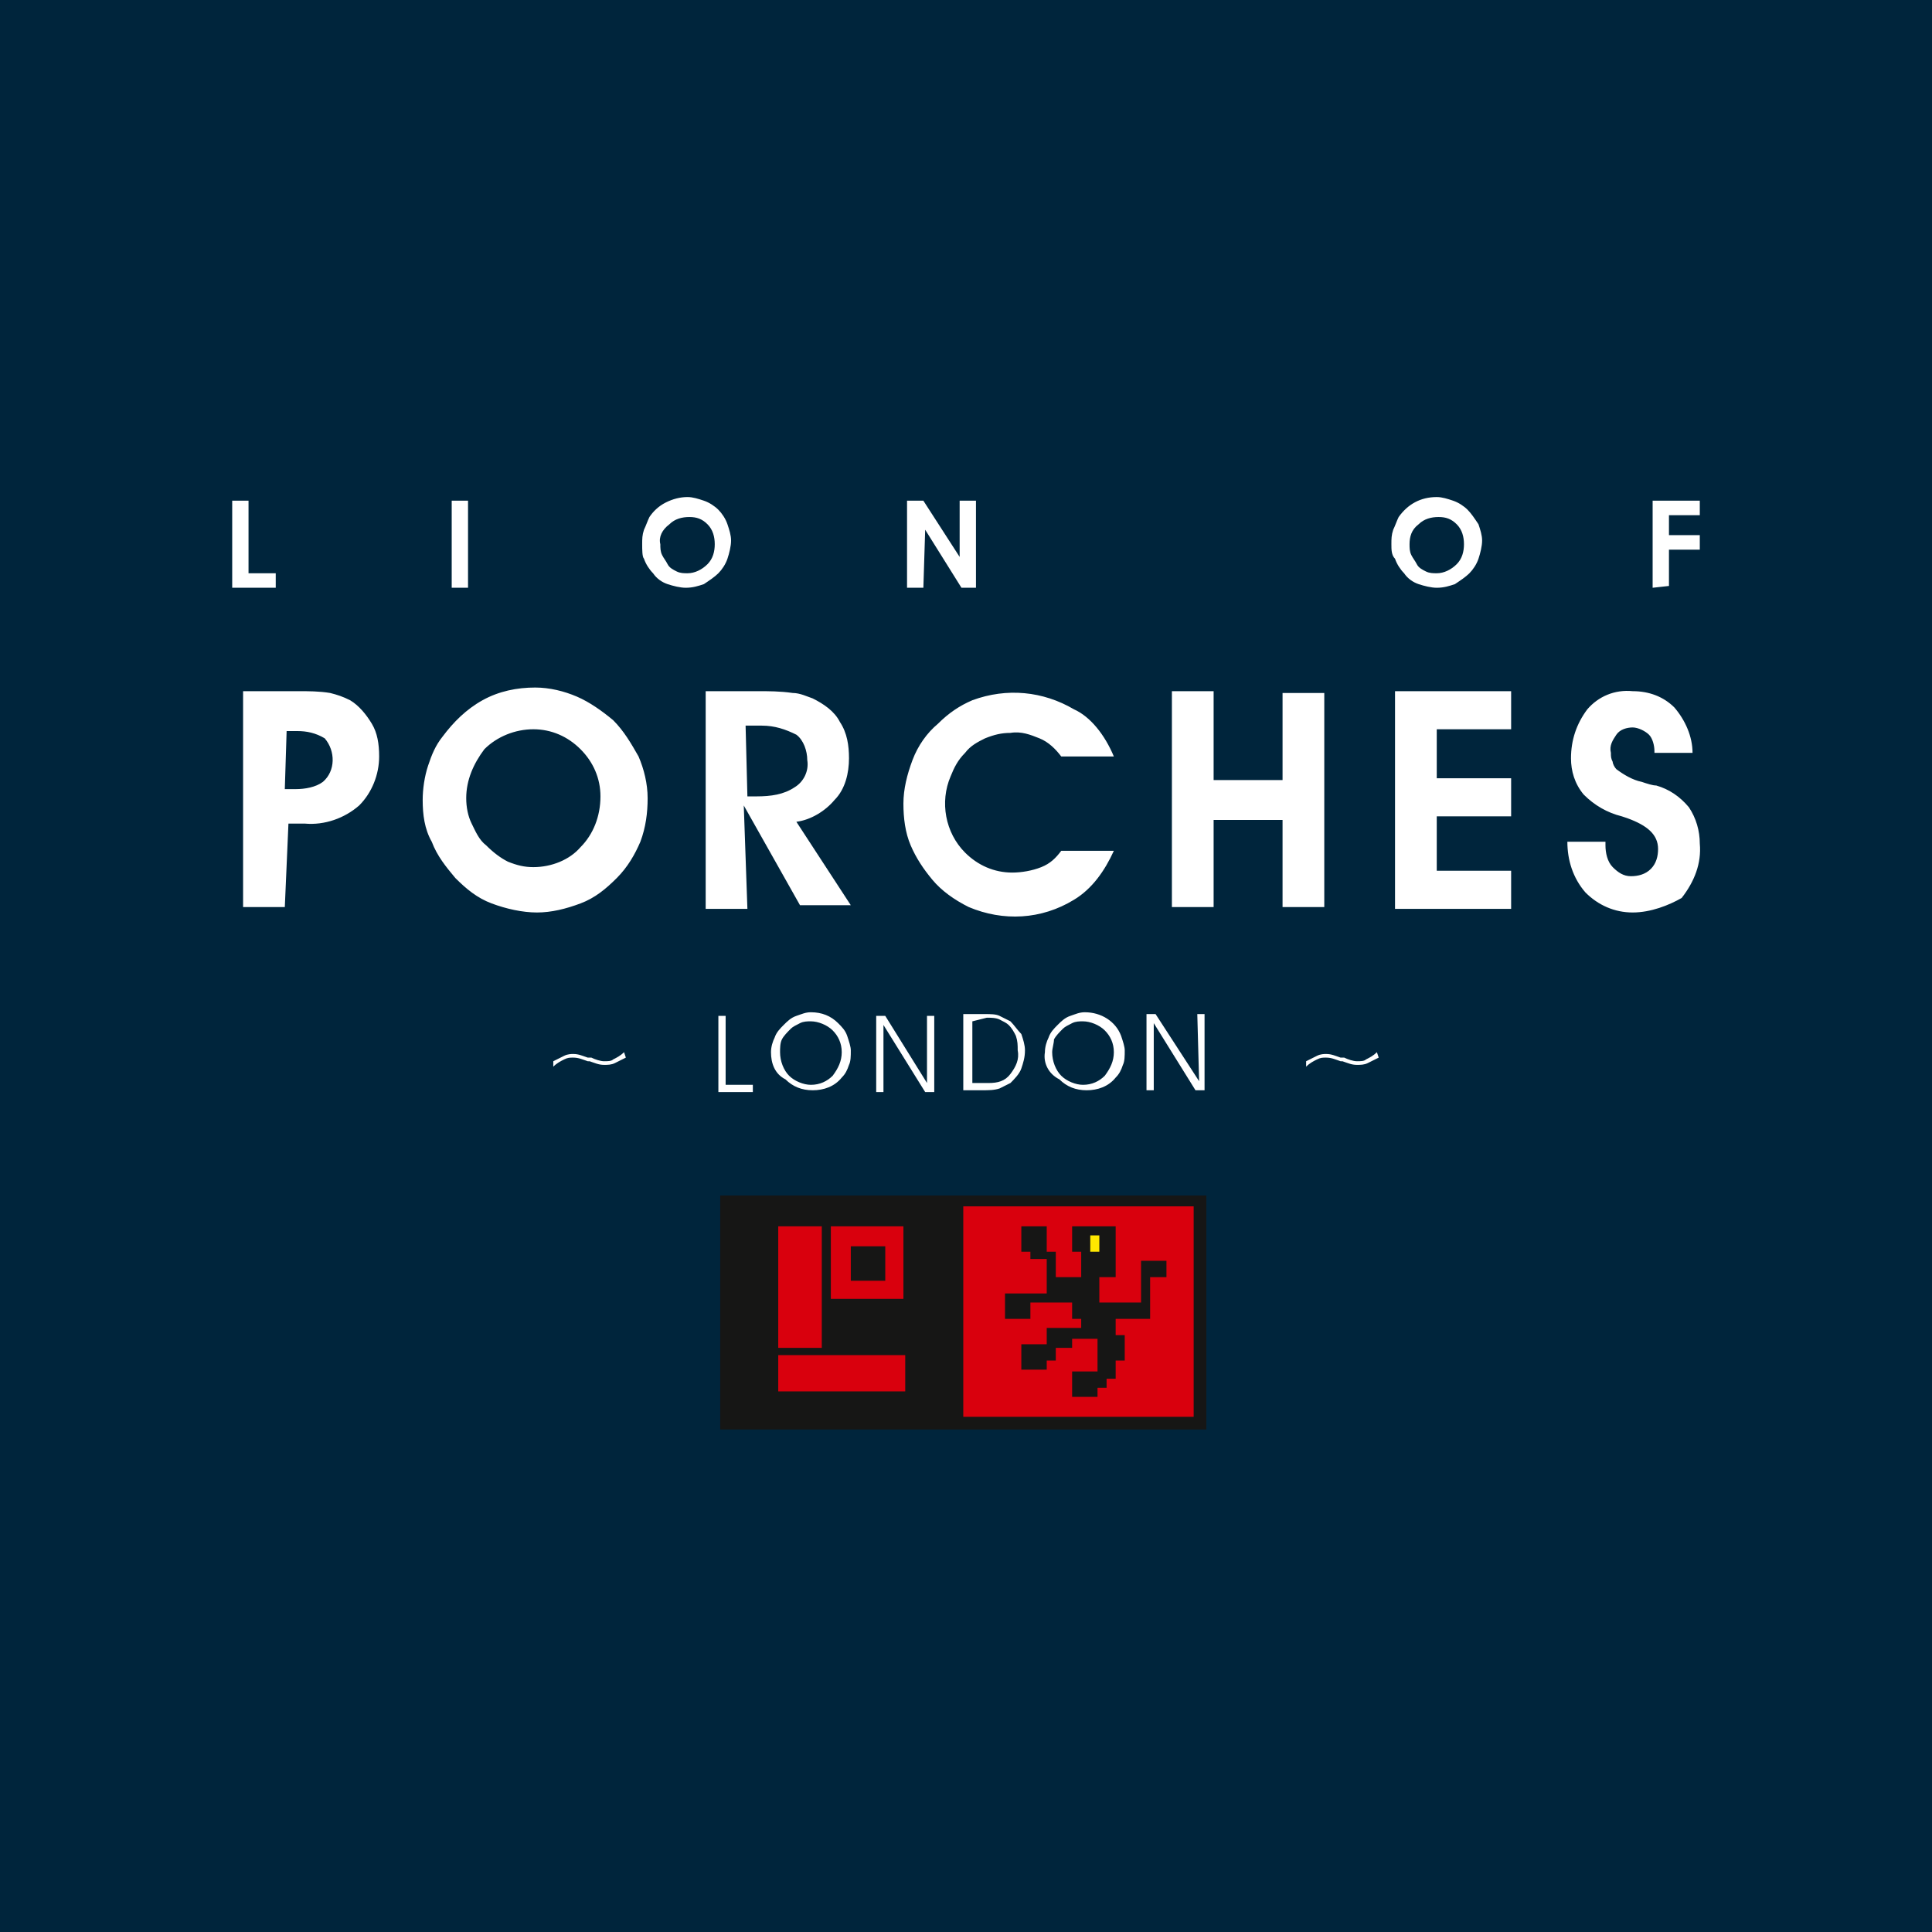 <?xml version="1.0" encoding="utf-8"?>
<!-- Generator: Adobe Illustrator 26.2.1, SVG Export Plug-In . SVG Version: 6.00 Build 0)  -->
<svg version="1.1" id="Grupo_892" xmlns="http://www.w3.org/2000/svg" xmlns:xlink="http://www.w3.org/1999/xlink" x="0px" y="0px"
	 viewBox="0 0 106.5 106.5" style="enable-background:new 0 0 106.5 106.5;" xml:space="preserve">
<style type="text/css">
	.st0{fill:#00253C;}
	.st1{clip-path:url(#SVGID_00000176761720982591920020000010531750894002645893_);}
	.st2{fill-rule:evenodd;clip-rule:evenodd;fill:#FFFFFF;}
	.st3{fill:#161615;}
	.st4{fill-rule:evenodd;clip-rule:evenodd;fill:#D9000D;}
	.st5{fill-rule:evenodd;clip-rule:evenodd;fill:#FFE800;}
</style>
<rect class="st0" width="106.5" height="106.5"/>
<g>
	<defs>
		<rect id="SVGID_1_" x="-0.2" y="-0.2" width="106.9" height="106.9"/>
	</defs>
	<clipPath id="SVGID_00000176746855800297948850000000666404038818054579_">
		<use xlink:href="#SVGID_1_"  style="overflow:visible;"/>
	</clipPath>
	<g id="Grupo_891" style="clip-path:url(#SVGID_00000176746855800297948850000000666404038818054579_);">
		<path id="Caminho_593" class="st2" d="M34.5,58.3c-0.2,0.1-0.4,0.2-0.6,0.3c-0.2,0.1-0.4,0.1-0.6,0.1c-0.3,0-0.5-0.1-0.8-0.2
			l-0.1,0l0,0c-0.3-0.1-0.5-0.2-0.8-0.2c-0.2,0-0.3,0-0.5,0.1c-0.2,0.1-0.4,0.2-0.6,0.4v-0.3c0.2-0.1,0.4-0.2,0.6-0.3
			c0.2-0.1,0.4-0.1,0.5-0.1c0.3,0,0.5,0.1,0.8,0.2c0,0,0,0,0.1,0l0.1,0c0.2,0.1,0.5,0.2,0.7,0.2c0.2,0,0.4,0,0.5-0.1
			c0.2-0.1,0.4-0.2,0.6-0.4L34.5,58.3z M41.5,60.2h-1.9v-4.2H40v3.8h1.5V60.2z M43,58c0,0.5,0.2,1,0.5,1.3c0.3,0.3,0.8,0.5,1.2,0.5
			c0.5,0,0.9-0.2,1.2-0.5c0.3-0.4,0.5-0.8,0.5-1.3c0-0.5-0.2-0.9-0.5-1.2c-0.3-0.3-0.8-0.5-1.2-0.5c-0.2,0-0.4,0-0.6,0.1
			c-0.2,0.1-0.4,0.2-0.5,0.3c-0.2,0.2-0.4,0.4-0.5,0.6C43,57.5,43,57.8,43,58 M42.5,58c0-0.3,0.1-0.6,0.2-0.8
			c0.1-0.3,0.3-0.5,0.5-0.7c0.2-0.2,0.4-0.4,0.7-0.5c0.3-0.1,0.5-0.2,0.8-0.2c0.6,0,1.1,0.2,1.5,0.6c0.2,0.2,0.4,0.4,0.5,0.7
			c0.1,0.3,0.2,0.6,0.2,0.8c0,0.3,0,0.6-0.1,0.8c-0.1,0.3-0.2,0.5-0.4,0.7c-0.4,0.5-1,0.7-1.6,0.7c-0.6,0-1.1-0.2-1.5-0.6
			C42.7,59.2,42.5,58.6,42.5,58 M51.1,59.7l0-3.7h0.4v4.2H51l-2.3-3.7l0,3.7h-0.4v-4.2h0.5L51.1,59.7z M53.6,56.3v3.4h0.9
			c0.5,0,0.9-0.1,1.2-0.5c0.3-0.4,0.5-0.8,0.4-1.3c0-0.3,0-0.5-0.1-0.8c-0.1-0.2-0.2-0.4-0.4-0.6c-0.1-0.1-0.3-0.2-0.5-0.3
			c-0.2-0.1-0.5-0.1-0.7-0.1L53.6,56.3z M53.1,55.9h1.2c0.3,0,0.6,0,0.8,0.1c0.2,0.1,0.4,0.2,0.6,0.3c0.2,0.2,0.4,0.5,0.6,0.7
			c0.1,0.3,0.2,0.6,0.2,0.9c0,0.4-0.1,0.7-0.2,1c-0.1,0.3-0.4,0.6-0.6,0.8c-0.2,0.1-0.4,0.2-0.6,0.3c-0.3,0.1-0.6,0.1-1,0.1h-1V55.9
			z M58,58c0,0.5,0.2,1,0.5,1.3c0.3,0.3,0.8,0.5,1.2,0.5c0.5,0,0.9-0.2,1.2-0.5c0.3-0.4,0.5-0.8,0.5-1.3c0-0.5-0.2-0.9-0.5-1.2
			c-0.3-0.3-0.8-0.5-1.2-0.5c-0.2,0-0.4,0-0.6,0.1c-0.2,0.1-0.4,0.2-0.5,0.3c-0.2,0.2-0.4,0.4-0.5,0.6C58.1,57.5,58,57.8,58,58
			 M57.6,58c0-0.3,0.1-0.6,0.2-0.8c0.1-0.3,0.3-0.5,0.5-0.7c0.2-0.2,0.4-0.4,0.7-0.5c0.3-0.1,0.5-0.2,0.8-0.2c0.9,0,1.7,0.5,2,1.3
			c0.1,0.3,0.2,0.6,0.2,0.8c0,0.3,0,0.6-0.1,0.8c-0.1,0.3-0.2,0.5-0.4,0.7c-0.4,0.5-1,0.7-1.6,0.7c-0.6,0-1.1-0.2-1.5-0.6
			C57.8,59.2,57.5,58.6,57.6,58 M66.1,59.6L66,55.9h0.4v4.2h-0.5l-2.3-3.7l0,3.7h-0.4v-4.2h0.5L66.1,59.6z M76,58.3
			c-0.2,0.1-0.4,0.2-0.6,0.3c-0.2,0.1-0.4,0.1-0.6,0.1c-0.3,0-0.5-0.1-0.8-0.2l-0.1,0l0,0c-0.3-0.1-0.5-0.2-0.8-0.2
			c-0.2,0-0.3,0-0.5,0.1c-0.2,0.1-0.4,0.2-0.6,0.4v-0.3c0.2-0.1,0.4-0.2,0.6-0.3c0.2-0.1,0.4-0.1,0.5-0.1c0.3,0,0.5,0.1,0.8,0.2
			c0,0,0,0,0.1,0l0.1,0c0.2,0.1,0.5,0.2,0.7,0.2c0.2,0,0.4,0,0.5-0.1c0.2-0.1,0.4-0.2,0.6-0.4L76,58.3z M15.2,32.4h-2.4v-4.8h0.9v4
			h1.5V32.4z M24.9,27.6h0.9v4.8h-0.9V27.6z M36.4,30c0,0.2,0,0.4,0.1,0.6c0.1,0.2,0.2,0.3,0.3,0.5c0.1,0.2,0.3,0.3,0.5,0.4
			c0.2,0.1,0.4,0.1,0.6,0.1c0.4,0,0.8-0.2,1.1-0.5c0.3-0.3,0.4-0.7,0.4-1.1c0-0.4-0.1-0.8-0.4-1.1c-0.3-0.3-0.6-0.4-1-0.4
			c-0.4,0-0.8,0.1-1.1,0.4C36.5,29.2,36.3,29.6,36.4,30 M35.4,30c0-0.3,0-0.5,0.1-0.8c0.1-0.2,0.2-0.5,0.3-0.7
			c0.2-0.3,0.5-0.6,0.9-0.8c0.4-0.2,0.8-0.3,1.2-0.3c0.3,0,0.6,0.1,0.9,0.2c0.3,0.1,0.6,0.3,0.8,0.5c0.2,0.2,0.4,0.5,0.5,0.8
			c0.1,0.3,0.2,0.6,0.2,0.9c0,0.3-0.1,0.7-0.2,1c-0.1,0.3-0.3,0.6-0.5,0.8c-0.2,0.2-0.5,0.4-0.8,0.6c-0.3,0.1-0.6,0.2-1,0.2
			c-0.3,0-0.7-0.1-1-0.2c-0.3-0.1-0.6-0.3-0.8-0.6c-0.2-0.2-0.4-0.5-0.5-0.8C35.4,30.7,35.4,30.3,35.4,30 M50.9,32.4H50v-4.8h0.9
			l2,3.1v-3.1h0.9v4.8H53l-2-3.2L50.9,32.4z M77.7,30c0,0.2,0,0.4,0.1,0.6c0.1,0.2,0.2,0.3,0.3,0.5c0.1,0.2,0.3,0.3,0.5,0.4
			c0.2,0.1,0.4,0.1,0.6,0.1c0.4,0,0.8-0.2,1.1-0.5c0.3-0.3,0.4-0.7,0.4-1.1c0-0.4-0.1-0.8-0.4-1.1c-0.3-0.3-0.6-0.4-1-0.4
			c-0.4,0-0.8,0.1-1.1,0.4C77.8,29.2,77.7,29.6,77.7,30 M76.7,30c0-0.3,0-0.5,0.1-0.8c0.1-0.2,0.2-0.5,0.3-0.7
			c0.5-0.7,1.2-1.1,2.1-1.1c0.3,0,0.6,0.1,0.9,0.2c0.3,0.1,0.6,0.3,0.8,0.5c0.2,0.2,0.4,0.5,0.6,0.8c0.1,0.3,0.2,0.6,0.2,0.9
			c0,0.3-0.1,0.7-0.2,1c-0.1,0.3-0.3,0.6-0.5,0.8c-0.2,0.2-0.5,0.4-0.8,0.6c-0.3,0.1-0.6,0.2-1,0.2c-0.3,0-0.7-0.1-1-0.2
			c-0.3-0.1-0.6-0.3-0.8-0.6c-0.2-0.2-0.4-0.5-0.5-0.8C76.7,30.6,76.7,30.3,76.7,30 M91.1,32.4v-4.8h2.6v0.8H92v1.1h1.7v0.8H92v2
			L91.1,32.4z M15.7,43.5h0.6c0.5,0,1.1-0.1,1.5-0.4c0.7-0.6,0.7-1.7,0.1-2.4c0,0,0,0,0,0c-0.5-0.3-1-0.4-1.5-0.4h-0.6L15.7,43.5z
			 M15.7,50h-2.3V38.1h3c0.6,0,1.2,0,1.8,0.1c0.4,0.1,0.7,0.2,1.1,0.4c0.5,0.3,0.9,0.8,1.2,1.3c0.3,0.5,0.4,1.1,0.4,1.8
			c0,1-0.4,2-1.1,2.7c-0.8,0.7-1.9,1.1-3,1h-0.9L15.7,50z M25.7,44c0,0.5,0.1,1,0.3,1.4c0.2,0.4,0.4,0.9,0.8,1.2
			c0.4,0.4,0.8,0.7,1.2,0.9c0.5,0.2,0.9,0.3,1.4,0.3c1,0,2-0.4,2.6-1.1c0.7-0.7,1.1-1.7,1.1-2.8c0-1-0.4-1.9-1.1-2.6
			c-0.7-0.7-1.6-1.1-2.6-1.1c-1,0-2,0.4-2.7,1.1C26.1,42.1,25.7,43,25.7,44 M23.3,44.1c0-0.6,0.1-1.3,0.3-1.9
			c0.2-0.6,0.4-1.1,0.8-1.6c0.6-0.8,1.3-1.5,2.2-2c0.9-0.5,1.9-0.7,2.9-0.7c0.8,0,1.6,0.2,2.3,0.5c0.7,0.3,1.4,0.8,2,1.3
			c0.6,0.6,1,1.3,1.4,2c0.3,0.7,0.5,1.5,0.5,2.3c0,0.8-0.1,1.6-0.4,2.4c-0.3,0.7-0.7,1.4-1.3,2c-0.6,0.6-1.2,1.1-2,1.4
			c-0.8,0.3-1.6,0.5-2.4,0.5c-0.8,0-1.7-0.2-2.5-0.5c-0.8-0.3-1.4-0.8-2-1.4c-0.5-0.6-1-1.2-1.3-2C23.4,45.7,23.3,44.9,23.3,44.1
			 M41.2,43.9h0.5c0.8,0,1.5-0.1,2.1-0.5c0.5-0.3,0.8-0.9,0.7-1.5c0-0.5-0.2-1.1-0.6-1.4c-0.6-0.3-1.2-0.5-1.9-0.5h-0.9L41.2,43.9z
			 M41.2,50.1h-2.3V38.1h2.8c0.7,0,1.3,0,2,0.1c0.4,0,0.8,0.2,1.1,0.3c0.6,0.3,1.2,0.7,1.5,1.3c0.4,0.6,0.5,1.3,0.5,2
			c0,0.8-0.2,1.7-0.8,2.3c-0.5,0.6-1.3,1.1-2.1,1.2l3,4.6h-2.8l-3.1-5.5L41.2,50.1z M61.4,41.7h-2.9c-0.3-0.4-0.7-0.8-1.2-1
			c-0.5-0.2-1-0.4-1.6-0.3c-0.5,0-0.9,0.1-1.4,0.3c-0.4,0.2-0.8,0.4-1.1,0.8c-0.4,0.4-0.6,0.8-0.8,1.3c-0.6,1.4-0.3,3.1,0.8,4.2
			c0.7,0.7,1.6,1.1,2.6,1.1c0.5,0,1.1-0.1,1.6-0.3c0.5-0.2,0.8-0.5,1.1-0.9h2.9c-0.5,1.1-1.2,2.1-2.2,2.7c-1.8,1.1-3.9,1.2-5.8,0.4
			c-0.8-0.4-1.5-0.9-2-1.5c-0.5-0.6-0.9-1.2-1.2-1.9c-0.3-0.7-0.4-1.5-0.4-2.3c0-0.8,0.2-1.6,0.5-2.4c0.3-0.8,0.8-1.5,1.4-2
			c0.6-0.6,1.2-1,1.9-1.3c1.9-0.7,3.9-0.5,5.6,0.5C60.1,39.5,60.9,40.5,61.4,41.7 M66.9,45.2v4.8h-2.3V38.1h2.3V43h3.8v-4.8h2.3V50
			h-2.3v-4.8L66.9,45.2z M83.3,50.1h-6.4V38.1h6.4v2.1h-4.1v2.7h4.1V45h-4.1V48h4.1L83.3,50.1z M86.4,46.4l2.1,0v0.2
			c0,0.4,0.1,0.9,0.4,1.2c0.3,0.3,0.6,0.5,1,0.5c0.4,0,0.8-0.1,1.1-0.4c0.3-0.3,0.4-0.7,0.4-1.1c0-0.8-0.6-1.3-1.7-1.7l-0.3-0.1
			c-0.8-0.2-1.5-0.6-2.1-1.2c-0.5-0.6-0.7-1.3-0.7-2c0-1,0.3-1.9,0.9-2.7c0.6-0.7,1.5-1.1,2.5-1c0.9,0,1.7,0.3,2.3,0.9
			c0.6,0.7,1,1.6,1,2.5h-2.1v-0.1c0-0.3-0.1-0.7-0.3-0.9c-0.2-0.2-0.6-0.4-0.9-0.4c-0.3,0-0.7,0.1-0.9,0.4c-0.2,0.3-0.4,0.6-0.3,1
			c0,0.2,0,0.3,0.1,0.5c0,0.1,0.1,0.3,0.2,0.4c0.4,0.3,0.9,0.6,1.4,0.7c0.3,0.1,0.6,0.2,0.8,0.2c0.7,0.2,1.3,0.6,1.8,1.2
			c0.4,0.6,0.6,1.3,0.6,2c0.1,1.1-0.3,2.1-1,3C92,49.9,91,50.3,90,50.3c-1,0-1.9-0.4-2.6-1.1C86.7,48.4,86.4,47.4,86.4,46.4"/>
		<rect id="Retângulo_284" x="39.7" y="65.9" class="st3" width="26.8" height="12.9"/>
		<path id="Caminho_594" class="st4" d="M60.1,67.6h1.4v2.8h-0.9v1.4h2.3v-2.3h1.4v0.9h-0.9v2.3h-1.9v0.9H62V75h-0.5V76h-0.5v0.5
			h-0.5v0.5h-1.4v-1.4h1.4v-1.8h-1.4v0.5h-0.9V75h-0.5v0.5h-1.4v-1.4h1.4v-0.9h1.9v-0.5h-0.5v-0.9h-2.3v0.9h-1.4v-1.4h2.3v-1.9h-0.9
			V69h-0.5v-1.4h1.4V69h0.5v1.4h1.4V69h-0.5v-1.4H60.1L60.1,67.6z M53.1,66.5h12.7v11.6H53.1L53.1,66.5z"/>
		<path id="Caminho_595" class="st4" d="M42.9,74.7h7v2h-7V74.7z M42.9,67.6h2.4v6.7h-2.4V67.6z M45.8,67.6h4v4h-4V67.6z M46.9,68.7
			h1.9v1.9h-1.9L46.9,68.7z"/>
		<path id="Caminho_596" class="st5" d="M60.6,68.1h-0.5V69h0.5V68.1z"/>
	</g>
</g>
</svg>
